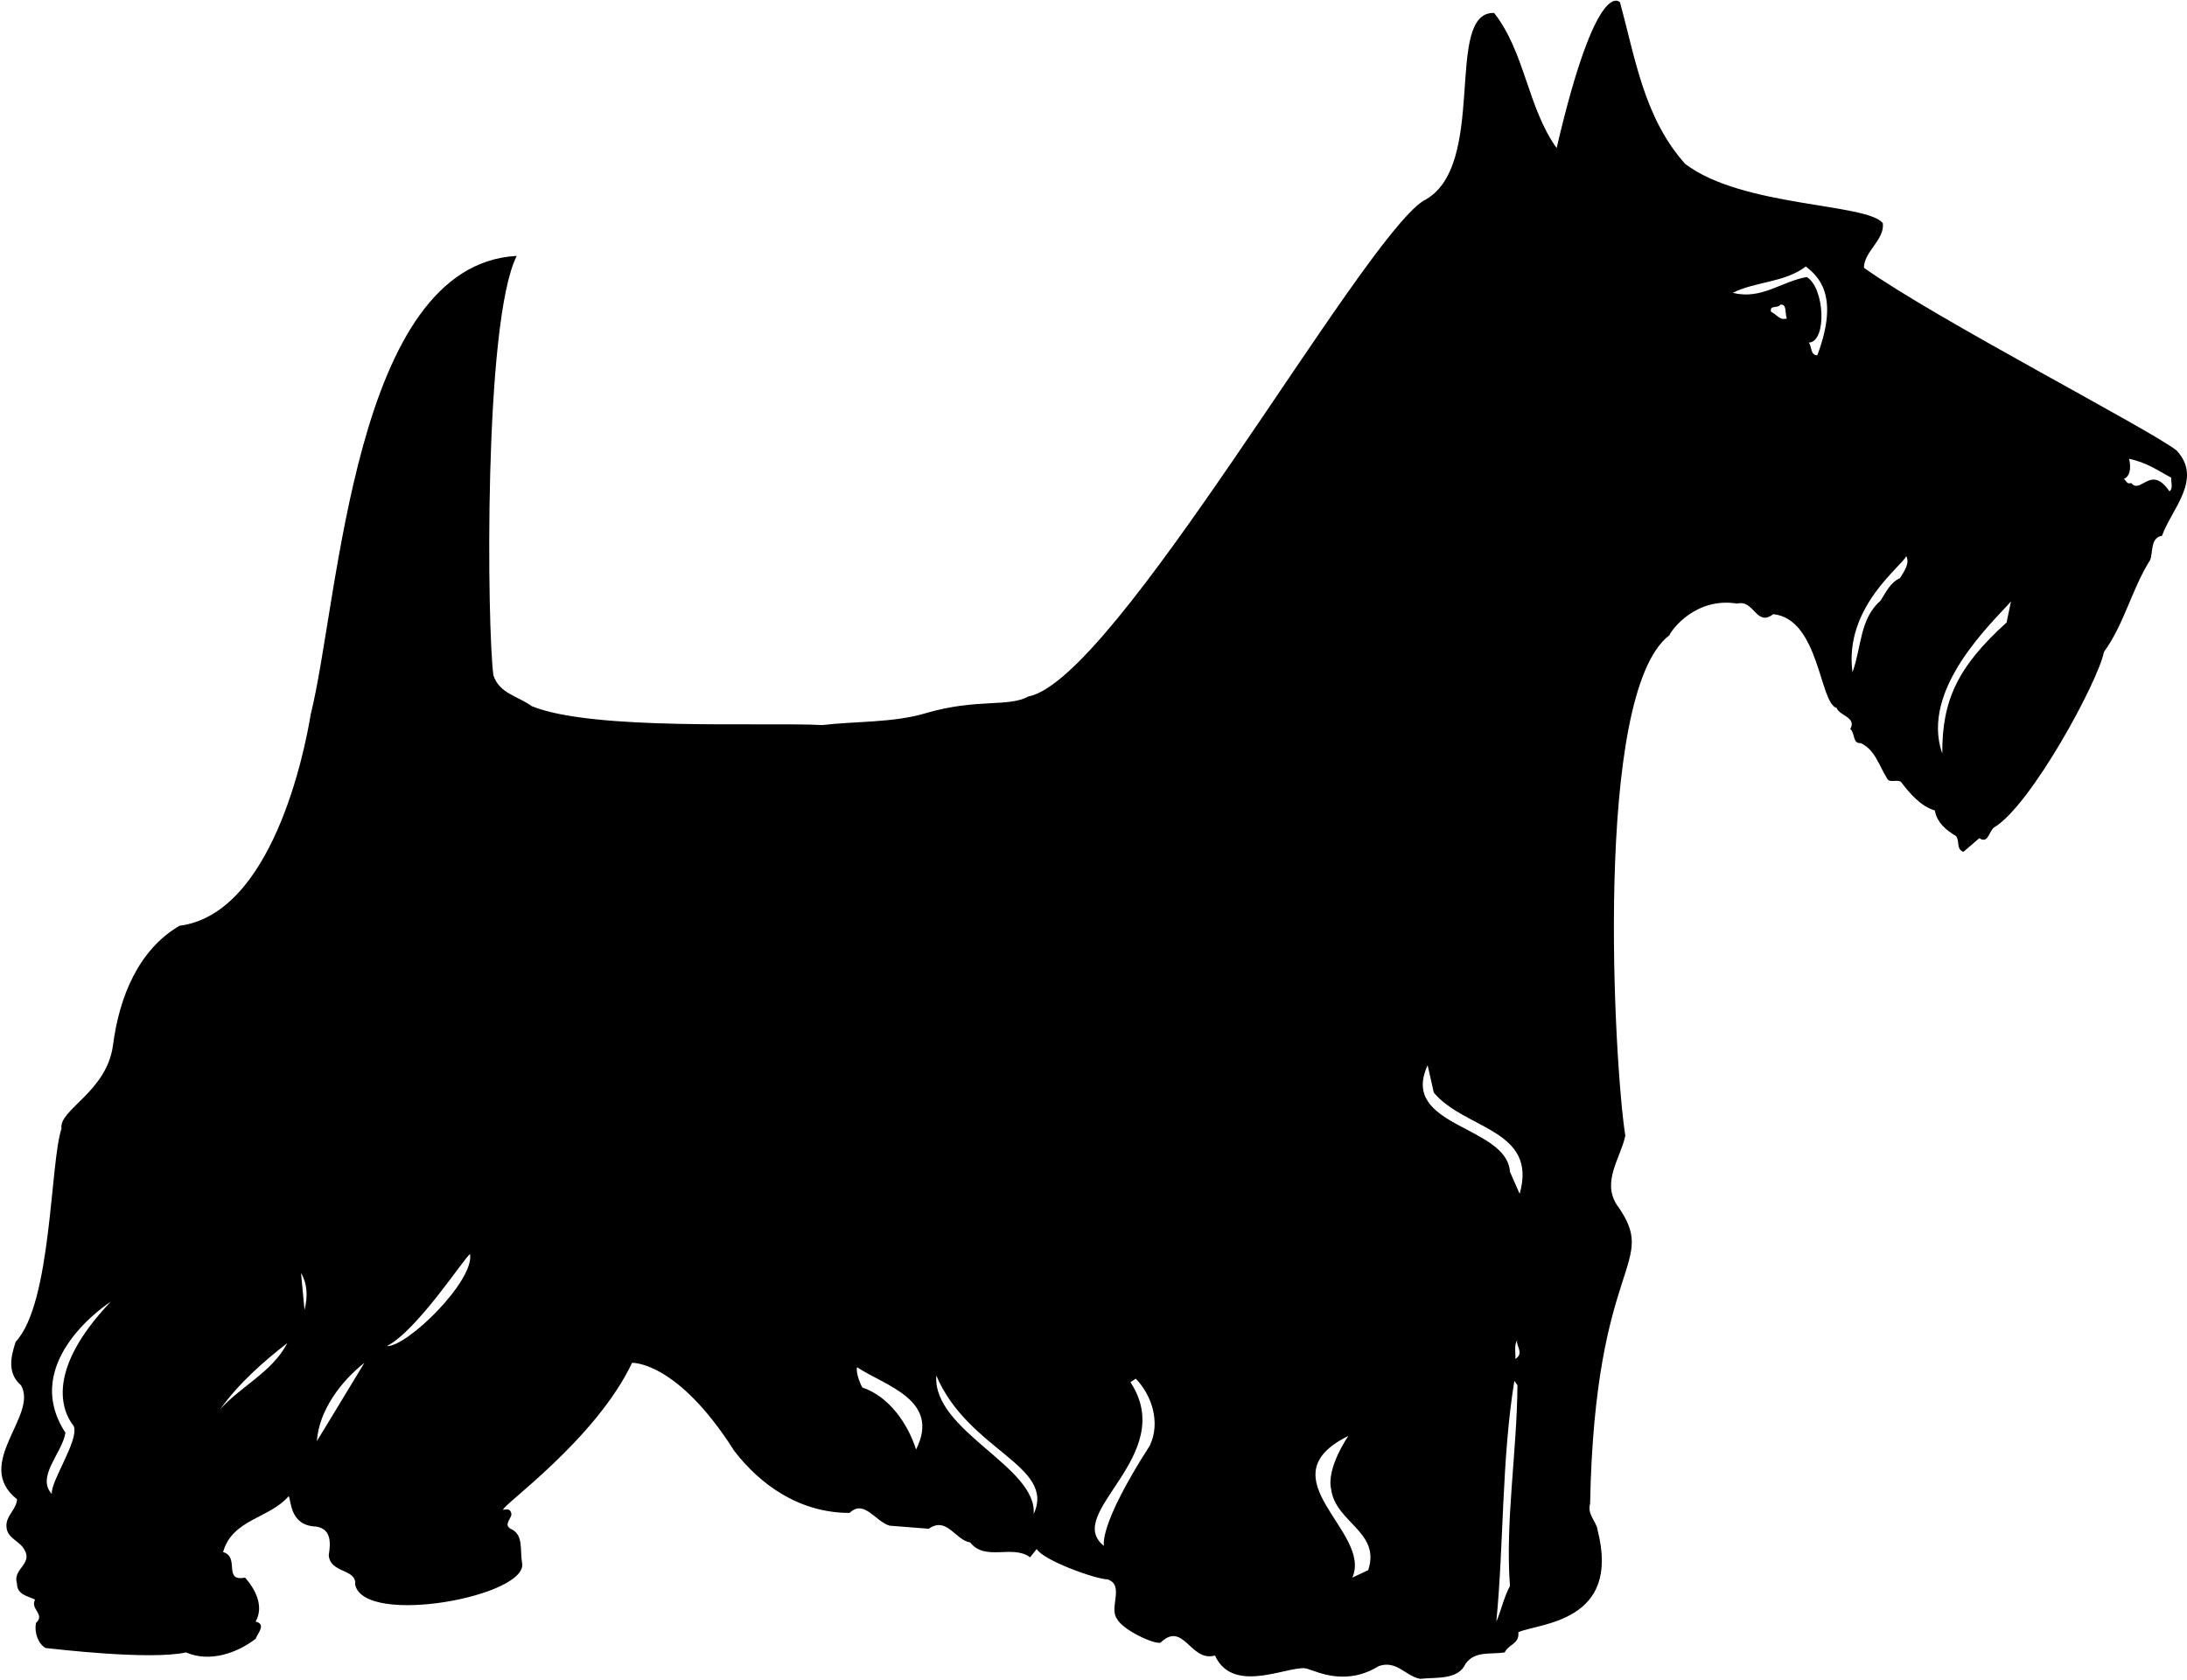 <?xml version="1.0" encoding="UTF-8"?>
<svg xmlns="http://www.w3.org/2000/svg" xmlns:xlink="http://www.w3.org/1999/xlink" width="527pt" height="405pt" viewBox="0 0 527 405" version="1.1">
<g id="surface1">
<path style=" stroke:none;fill-rule:nonzero;fill:rgb(0%,0%,0%);fill-opacity:1;" d="M 524.477 108.57 C 518.004 103.48 466.23 76.742 449.152 64.543 C 449.152 60.617 454.137 57.859 453.715 53.828 C 450.098 48.941 419.863 50 406.078 39.508 C 396.215 28.473 394.09 14.258 390.379 0.57 C 390.379 0.57 384.855 -6.227 375.102 35.688 C 368.102 25.926 367.465 12.559 360.035 3.117 C 347.723 2.789 358.859 40.453 342.957 48.418 C 327.566 58.488 268.684 164.047 247.793 167.875 C 243.125 170.527 235.266 168.289 223.074 171.906 C 215.328 174.242 206.102 173.816 198.145 174.77 C 184.246 174.027 142.969 176.246 128.125 170.211 C 124.836 167.77 120.379 167.238 118.895 162.781 C 117.41 152.066 116.445 77.586 124.52 61.68 C 85.148 63.793 81.762 144.535 74.867 172.227 C 73.383 181.348 65.523 220.273 43.254 223.148 C 33.281 228.984 28.719 240.441 27.234 251.898 C 25.738 263.242 14.07 267.484 14.82 272.055 C 12.062 280.117 12.477 314.164 3.789 323.402 C 2.516 327.223 1.77 331.039 5.062 333.906 C 9.297 341.219 -6.617 352.887 4.105 361.383 C 4 363.824 1.348 365.414 1.559 367.961 C 1.664 370.824 4.742 371.355 5.91 373.582 C 7.926 377.086 2.938 378.145 4.105 381.754 C 4.105 384.406 6.758 384.723 8.457 385.57 C 7.184 387.906 11 389.074 8.668 391.195 C 8.242 393.316 9.094 396.18 11 397.242 C 13.23 397.453 35.934 400.211 44.844 398.301 C 50.68 400.848 57.363 398.301 61.605 395.012 C 62.031 393.738 64.258 391.512 61.605 390.875 C 63.727 387.055 61.395 382.918 59.059 380.266 C 53.648 381.328 57.895 375.281 53.754 374.113 C 55.984 366.156 64.895 366.051 69.562 360.641 C 70.199 361.594 69.766 367.738 76.141 367.961 C 79.746 368.492 79.746 371.672 79.219 374.855 C 79.535 379.312 86.008 378.039 85.582 381.965 C 87.801 392.141 127.586 384.715 125.789 376.66 C 125.262 373.477 126.215 369.871 123.031 368.492 C 121.336 367.535 123.137 366.156 123.246 364.988 C 123.031 363.504 122.078 363.824 121.23 363.93 C 120.805 362.973 143.5 347.051 152.312 328.496 C 152.312 328.496 163.125 327.957 176.926 349.715 C 183.289 357.988 192.734 364.672 204.723 364.672 C 208.223 361.277 210.98 366.793 214.375 367.746 L 223.816 368.492 C 228.168 365.414 230.184 371.25 233.789 371.781 C 237.398 376.449 244.078 372.203 248.219 375.387 L 249.809 373.371 C 251.402 376.129 264.133 380.691 266.891 380.691 C 271.027 382.07 267.207 387.48 269.117 390.133 C 270.391 392.785 277.816 396.285 279.621 395.969 C 285.242 390.559 286.836 400.742 292.777 399.043 C 297.328 409.113 311.871 400.637 315.266 402.332 C 317.496 402.969 324.383 406.461 332.242 401.59 C 336.59 400.105 338.715 404.031 342.215 404.668 C 346.141 404.242 351.34 404.984 353.141 401.062 C 355.367 397.879 359.082 398.832 362.582 398.301 C 363.539 396.285 366.191 396.285 365.871 393.422 C 370.965 391.195 390.688 391.078 384.969 368.809 C 384.648 366.582 382.422 365.094 383.164 362.445 C 384.324 302.496 400.234 305.148 389.531 290.305 C 386.027 284.68 390.484 279.164 391.652 273.754 C 389 257.203 383.793 167.23 402.262 153.129 C 402.898 151.645 408.723 143.891 418.598 145.488 C 422.734 144.43 423.16 151.219 427.297 148.035 C 438.43 149.195 438.438 169.574 442.574 170.633 C 443.211 172.543 447.453 172.859 445.863 175.727 C 447.031 176.68 446.395 179.332 448.41 179.121 C 451.91 180.816 452.758 184.531 454.773 187.715 C 455.305 188.773 457.109 187.82 458.062 188.457 C 460.188 191.215 462.73 194.289 466.23 195.352 C 466.762 198.324 468.992 200.129 471.324 201.504 C 472.281 202.672 471.324 204.688 473.129 205.324 L 476.949 202.035 C 479.07 203.414 479.176 200.656 480.449 199.488 C 489.359 194.289 505.699 164.055 506.973 157.16 C 511.852 150.477 513.656 142.094 518.109 134.988 C 518.852 133.289 518.109 129.578 520.977 129.152 C 523.203 122.785 530.945 115.469 524.477 108.57 Z M 17.789 343.773 C 19.062 347.168 12.168 357.031 12.488 360.109 C 8.668 355.973 14.926 350.348 15.777 345.363 C 4.391 327.957 26.703 313.75 26.703 313.75 C 11.02 330.211 14.82 340.059 17.789 343.773 Z M 53.012 339.742 C 57.574 333.375 63.516 328.176 69.246 323.719 C 65.637 330.723 57.895 334.223 53.012 339.742 Z M 73.383 315.766 L 72.535 306.852 C 74.02 309.293 74.23 312.367 73.383 315.766 Z M 76.352 347.379 C 76.883 339.848 82.293 332.844 87.809 328.496 C 84.945 333.27 76.352 347.379 76.352 347.379 Z M 93.223 324.465 C 100.648 320.645 112.105 302.82 113.273 302.289 C 114.332 308.762 98.102 324.676 93.223 324.465 Z M 220.742 349.395 C 218.832 343.348 214.375 336.664 207.797 334.438 C 206.949 332.949 206.207 330.406 206.523 329.555 C 213.211 334.012 226.789 337.406 220.742 349.395 Z M 249.066 364.988 C 250.121 353.594 224.656 344.93 225.621 331.57 C 233.32 349.703 254.539 353.242 249.066 364.988 Z M 277.074 348.441 C 264.441 368.094 266.039 372.629 266.039 372.629 C 255.953 364.734 284.066 350.941 272.406 333.164 L 273.68 332.312 C 277.5 336.238 279.727 342.816 277.074 348.441 Z M 329.695 378.465 L 325.875 380.266 C 330.746 369.156 304.402 356.246 324.922 346.105 C 324.922 346.105 319.512 353.852 320.785 359.047 C 321.844 367.004 332.77 369.234 329.695 378.465 Z M 363.855 382.281 C 362.371 385.039 361.734 388.223 360.566 390.875 C 362.371 372.629 361.84 351.621 364.918 332.844 L 365.66 333.906 C 365.555 349.82 362.688 366.898 363.855 382.281 Z M 365.129 327.539 C 365.34 326.48 364.703 324.145 365.66 322.977 C 365.023 324.039 367.465 326.266 365.129 327.539 Z M 366.191 287.758 L 363.855 282.453 C 363.105 271.199 337.113 271.73 344.016 256.777 L 345.504 263.355 C 352.852 272.258 370.645 272.16 366.191 287.758 Z M 426.766 75.152 C 426.344 73.453 428.359 74.41 428.996 73.453 C 430.691 73.137 430.055 75.684 430.586 76.742 C 428.891 77.379 428.039 75.684 426.766 75.152 Z M 437.906 85.656 C 436.211 85.551 436.633 83.641 435.891 82.578 C 440.285 82.359 439.711 69.316 435.359 66.77 C 428.996 67.938 424.539 72.289 417.539 70.59 C 422.949 67.832 430.055 68.152 435.148 64.227 C 437.898 66.445 443.469 70.953 437.906 85.656 Z M 457.852 139.336 C 455.52 140.398 454.457 142.73 453.184 144.746 C 448.09 149.203 448.621 155.887 446.395 162.039 C 444.266 146.277 458.594 136.262 459.336 134.031 C 460.289 135.836 458.805 137.746 457.852 139.336 Z M 483.523 150.051 C 471.848 160.602 467.93 168.723 468.035 181.668 C 462.562 166.172 480.129 150.051 484.586 144.961 Z M 522.777 118.438 C 518.262 111.797 515.883 119.285 513.547 116.422 C 512.383 116.848 512.383 115.68 511.746 115.469 C 513.762 114.617 513.336 111.648 513.02 110.586 C 517.156 111.434 519.703 113.238 523.203 115.148 C 523.098 116.211 523.734 117.695 522.777 118.438 "/>
</g>
</svg>

